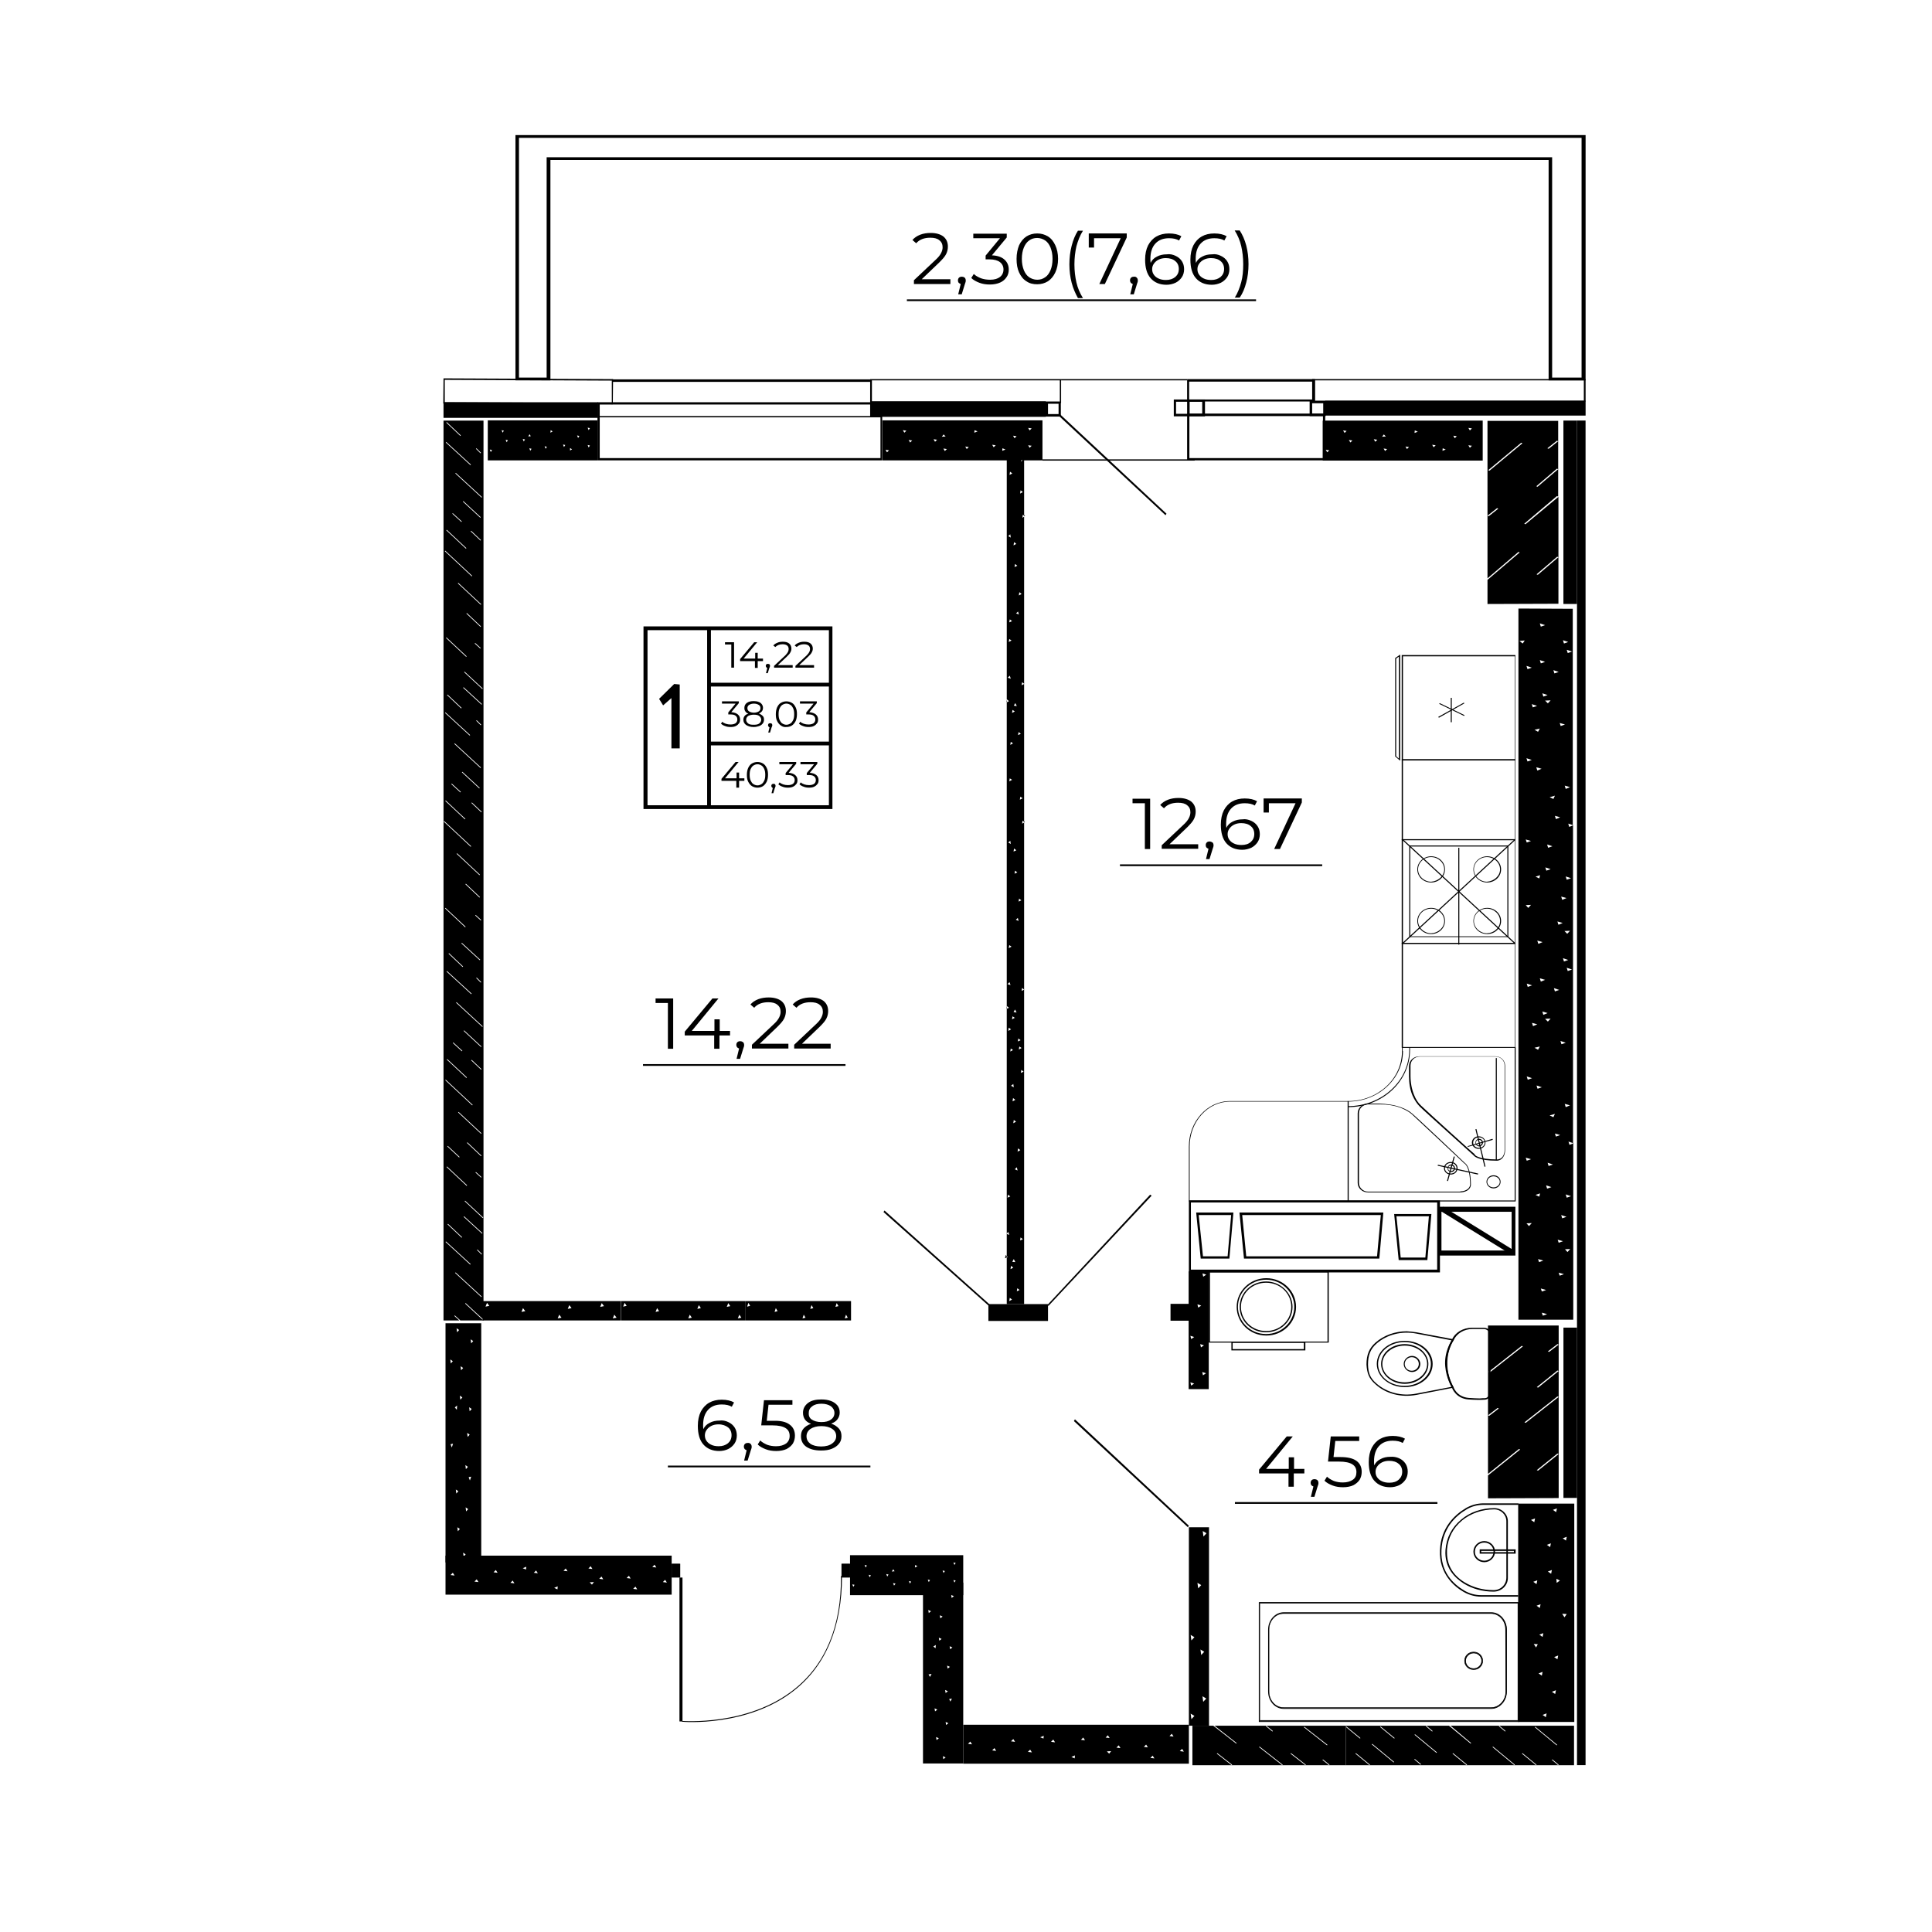 <?xml version="1.0" encoding="utf-8"?>
<!-- Generator: Adobe Illustrator 25.2.1, SVG Export Plug-In . SVG Version: 6.00 Build 0)  -->
<svg version="1.1" id="Слой_1" xmlns="http://www.w3.org/2000/svg" xmlns:xlink="http://www.w3.org/1999/xlink" x="0px" y="0px"
	 viewBox="0 0 768 768" style="enable-background:new 0 0 768 768;" xml:space="preserve">
<path d="M590,621c-2.4,0-4.3-1.9-4.3-4.2s2-4.2,4.3-4.2c2.4,0,4.3,1.9,4.3,4.2S592.4,621,590,621z M590,620.4c2.1,0,3.7-1.6,3.7-3.6
	c0-2-1.6-3.6-3.7-3.6c-2.1,0-3.7,1.6-3.7,3.6C586.2,618.8,588,620.4,590,620.4z"/>
<path d="M588.2,617.6v-1.7h14.3v1.7H588.2z M588.8,616.5v0.5h13v-0.5H588.8z"/>
<path d="M603.5,634.7v-0.6h-14.7c-2.4,0-4.6-0.6-6.7-1.8c-4.4-2.6-9.5-7.4-9.1-16.1s5.6-13.6,10-16.2c2-1.2,4.3-1.8,6.7-1.8h13.9
	v-0.6h-13.9c-2.5,0-4.9,0.7-7,1.9c-4.5,2.7-9.9,7.7-10.3,16.7c-0.4,9.4,5.7,14.5,9.4,16.6c2.1,1.2,4.5,1.9,7,1.9H603.5L603.5,634.7z
	"/>
<path d="M593.7,632.7c-4.3,0-8.4-1.1-11.8-3.2c-3.6-2.3-7.8-6.3-7.3-13.4c0.4-4.9,2.5-8.9,6.2-12c3.5-3,8.2-4.6,13.2-4.6
	c3,0,5.4,2.4,5.4,5.2v22.4C599.5,630.2,596.9,632.7,593.7,632.7z M582.2,629c3.3,2,7.2,3.1,11.5,3.1c2.9,0,5.1-2.2,5.1-5v-22.4
	c0-2.6-2.2-4.7-4.8-4.7c-4.8,0-9.4,1.6-12.8,4.4c-3.6,3-5.6,6.9-6,11.6c0,0.4,0,0.8,0,1.2C575.2,622.2,577.6,626.2,582.2,629z"/>
<path d="M536.1,477.6h-63.5v-21.8c0-10,7.3-18.1,16.3-18.1h47.2V477.6L536.1,477.6z M535.8,477.2v-39.3h-46.9c-8.8,0-16,8-16,17.8
	v21.5L535.8,477.2L535.8,477.2z"/>
<path d="M602.4,477.6h-66.7v-39.9h0.2c11.8,0,21.4-8.8,21.4-19.7v-1.7h45.2V477.6z M557.7,417.8c0,11-9.7,20-21.6,20.1v39.3h66
	v-60.7h-44.5V417.8z"/>
<path d="M602.4,416.5h-45.2v-41.7h45.2V416.5z M557.7,416.2h44.5v-41h-44.5V416.2z"/>
<path d="M602.4,375.2h-45.2v-41.6h45.2V375.2z M557.7,374.9h44.5V334h-44.5V374.9z"/>
<path d="M602.4,333.9h-45.2v-32h45.2V333.9z M557.7,333.6h44.5v-31.3h-44.5V333.6z"/>
<path d="M602.4,302.1h-45.2v-41.7h45.2V302.1z M557.7,301.8h44.5v-40.9h-44.5V301.8z"/>
<path d="M599.6,372.5h-39.4v-36.4h39.4V372.5z M560.6,372.2h38.6v-35.7h-38.6V372.2z"/>
<rect x="579.7" y="337" width="0.4" height="38.5"/>
<polygon points="557.7,333.6 557.4,333.9 602.1,375.2 602.4,374.9 "/>
<polygon points="602.1,333.6 557.4,374.9 557.7,375.2 602.4,333.9 "/>
<path d="M574.4,366.1c0,2.9-2.5,5.2-5.5,5.2c-3.1,0-5.5-2.3-5.5-5.2s2.5-5.2,5.5-5.2C572,360.9,574.4,363.2,574.4,366.1z
	 M574.1,366.1c0-2.7-2.4-4.9-5.2-4.9c-2.9,0-5.2,2.2-5.2,4.9s2.4,4.9,5.2,4.9C571.7,370.9,574.1,368.8,574.1,366.1z"/>
<path d="M596.7,366.1c0,2.9-2.5,5.2-5.5,5.2c-3.1,0-5.5-2.3-5.5-5.2s2.5-5.2,5.5-5.2C594.2,360.9,596.7,363.2,596.7,366.1z
	 M596.3,366.1c0-2.7-2.4-4.9-5.2-4.9c-2.9,0-5.2,2.2-5.2,4.9s2.4,4.9,5.2,4.9C593.9,370.9,596.3,368.8,596.3,366.1z"/>
<path d="M574.4,345.6c0,2.9-2.5,5.2-5.5,5.2c-3.1,0-5.5-2.3-5.5-5.2c0-2.9,2.5-5.2,5.5-5.2C572,340.4,574.4,342.7,574.4,345.6z
	 M574.1,345.6c0-2.7-2.4-4.9-5.2-4.9c-2.9,0-5.2,2.2-5.2,4.9c0,2.7,2.4,4.9,5.2,4.9C571.7,350.3,574.1,348.2,574.1,345.6z"/>
<path d="M596.7,345.6c0,2.9-2.5,5.2-5.5,5.2c-3.1,0-5.5-2.3-5.5-5.2c0-2.9,2.5-5.2,5.5-5.2C594.2,340.4,596.7,342.7,596.7,345.6z
	 M596.3,345.6c0-2.7-2.4-4.9-5.2-4.9c-2.9,0-5.2,2.2-5.2,4.9c0,2.7,2.4,4.9,5.2,4.9C593.9,350.3,596.3,348.2,596.3,345.6z"/>
<path d="M556.6,302.4l-2-1.7v-39.1l2-1.4V302.4z M555,300.6l1.1,1V261l-1.1,0.8V300.6z"/>
<rect x="576.7" y="277.4" width="0.4" height="9.7"/>
<polygon points="572.3,279.5 572.1,279.8 582,284.6 582.2,284.3 "/>
<polygon points="581.9,279.3 571.7,285 572,285.3 582.1,279.6 "/>
<rect x="594.6" y="420.6" width="0.4" height="40.5"/>
<polygon points="587.6,466.5 587.5,466.9 571.5,463.4 571.6,463 "/>
<polygon points="578.3,459.8 575.6,469.5 575.2,469.4 577.9,459.7 "/>
<polygon points="590.5,463.7 590.1,463.8 586.5,448.9 586.9,448.8 "/>
<polygon points="593.3,452.7 583.4,455.6 583.5,455.9 593.4,453.1 "/>
<path d="M560.6,416.3h-0.4v1c0,12.4-10.9,22.4-24.3,22.4v0.4c13.6,0,24.6-10.2,24.6-22.8v-1H560.6z"/>
<path d="M596.5,469.8c0,1.4-1.2,2.6-2.8,2.6c-1.5,0-2.8-1.2-2.8-2.6s1.2-2.6,2.8-2.6C595.3,467.2,596.5,468.3,596.5,469.8z
	 M596.2,469.8c0-1.2-1.1-2.2-2.5-2.2s-2.5,1-2.5,2.2s1.1,2.2,2.5,2.2S596.2,471,596.2,469.8z"/>
<path d="M579.4,464.4c0,1.4-1.2,2.5-2.7,2.5s-2.7-1.1-2.7-2.5s1.2-2.5,2.7-2.5C578.3,461.9,579.4,463,579.4,464.4z M579,464.4
	c0-1.2-1-2.1-2.3-2.1s-2.3,0.9-2.3,2.1s1,2.1,2.3,2.1S579,465.6,579,464.4z"/>
<path d="M578.4,464.4c0,0.8-0.7,1.5-1.5,1.5s-1.5-0.7-1.5-1.5c0-0.8,0.7-1.5,1.5-1.5S578.4,463.6,578.4,464.4z M578,464.4
	c0-0.6-0.5-1.1-1.2-1.1c-0.6,0-1.2,0.5-1.2,1.1c0,0.6,0.5,1.1,1.2,1.1S578,465,578,464.4z"/>
<path d="M590.5,454.2c0,1.4-1.2,2.5-2.7,2.5s-2.7-1.1-2.7-2.5s1.2-2.5,2.7-2.5S590.5,452.8,590.5,454.2z M590.2,454.2
	c0-1.2-1-2.1-2.3-2.1s-2.3,0.9-2.3,2.1s1,2.1,2.3,2.1S590.2,455.3,590.2,454.2z"/>
<path d="M589.5,454.2c0,0.8-0.7,1.5-1.5,1.5s-1.5-0.7-1.5-1.5s0.7-1.5,1.5-1.5S589.5,453.4,589.5,454.2z M589.1,454.2
	c0-0.6-0.5-1.1-1.2-1.1s-1.2,0.5-1.2,1.1c0,0.6,0.5,1.1,1.2,1.1S589.1,454.8,589.1,454.2z"/>
<path d="M556.7,440.1c2,0.7,3.6,1.6,4.7,2.6c2.5,2.1,20.2,18.9,20.9,19.6c0.3,0.2,2.4,1.6,2.4,8.8c-0.4,2.9-4.2,2.9-4.2,2.9h-36.7
	c-2.3,0-4.1-1.7-4.1-3.8v-27.6c0-2.2,1.8-3.9,4.2-3.9h4.3C551.3,438.8,554.2,439.2,556.7,440.1z M580.5,473.6c0,0,3.5,0,3.9-2.6
	c0-7.3-2.2-8.4-2.2-8.5h-0.1c-0.2-0.2-18.5-17.4-20.9-19.6c-1.1-1-2.8-1.9-4.6-2.6c-2.5-0.9-5.2-1.3-8.2-1.3H544
	c-2.2,0-3.8,1.6-3.8,3.6v27.6c0,1.9,1.6,3.5,3.7,3.5H580.5z"/>
<path d="M598.3,423.6v33.8c0,0,0,3.6-3.1,4h-0.1c-7.7,0-9.2-1.9-9.4-2.2c-0.7-0.7-19-17-21.3-19.3c-1.1-1.1-2.1-2.6-2.9-4.4
	c-1-2.3-1.4-5-1.4-7.7v-4c0-2.2,1.8-3.9,4.2-3.9h29.9C596.5,419.8,598.3,421.5,598.3,423.6z M595.3,460.9c2.8-0.3,2.8-3.5,2.8-3.6
	v-33.8c0-1.9-1.6-3.5-3.7-3.5h-29.9c-2.2,0-3.8,1.6-3.8,3.6v4c0,2.8,0.5,5.4,1.4,7.6c0.7,1.8,1.6,3.2,2.8,4.3
	c2.4,2.3,21,19.2,21.3,19.3l0,0C586,459,587.3,460.9,595.3,460.9C595.2,460.9,595.2,460.9,595.3,460.9z"/>
<path d="M589.4,183.1v-15.9h-63.6v15.9H589.4z M585.1,170.3l-0.8,0.8l-0.6-1L585.1,170.3z M585.1,177.2l-0.8,0.8l-0.6-1L585.1,177.2
	z M579.1,173.4l-0.8,0.8l-0.6-1L579.1,173.4z M573.5,178.2l1.2,0.5l-1.3,0.5L573.5,178.2z M570.7,177l-0.8,0.8l-0.6-1L570.7,177z
	 M562.4,171.1l1.2,0.5l-1.3,0.5L562.4,171.1z M560.1,177.7l-0.8,0.8l-0.6-1L560.1,177.7z M550.6,179.3l-0.6-1l1.4,0.2L550.6,179.3z
	 M550.1,172.7l0.8,0.8l-1.5,0.1L550.1,172.7z M547.5,174.8l-0.8,0.8l-0.6-1L547.5,174.8z M537.6,175.1l-0.8,0.8l-0.6-1L537.6,175.1z
	 M535.3,171.3l-0.8,0.8l-0.6-1L535.3,171.3z M528.4,179l-0.8,0.8l-0.6-1L528.4,179z"/>
<path d="M237.5,183v-15.9h-43.6V183H237.5z M234.5,170.2L234,171l-0.4-1L234.5,170.2z M234.5,177.1l-0.5,0.8l-0.4-1L234.5,177.1z
	 M230.3,173.3l-0.5,0.8l-0.4-1L230.3,173.3z M226.6,178.1l0.8,0.5l-0.8,0.5V178.1z M224.7,176.9l-0.5,0.8l-0.4-1L224.7,176.9z
	 M218.9,171l0.8,0.5l-0.9,0.5L218.9,171z M217.4,177.6l-0.5,0.8l-0.4-1L217.4,177.6z M210.8,179.2l-0.4-1l0.9,0.2L210.8,179.2z
	 M210.5,172.6l0.5,0.8l-1,0.1L210.5,172.6z M208.7,174.7l-0.5,0.8l-0.4-1L208.7,174.7z M201.9,175l-0.5,0.8l-0.4-1L201.9,175z
	 M200.3,171.2l-0.5,0.8l-0.4-1L200.3,171.2z M195.6,178.9l-0.5,0.8l-0.4-1L195.6,178.9z"/>
<path d="M619.5,240v-18.5l-8.2,7l-0.5-0.2l8.2-7l0.5,0.2v-24l-13.1,10.9l-0.5-0.2l13-11l0.5,0.2v-10.9l-8.2,7l-0.5-0.2l8.2-7
	l0.5,0.2v-11.1l-3.8,3l-0.5-0.2l3.8-3l0.5,0.2v-8.1h-28.1V205l3.8-3l0.5,0.2l-3.8,3l-0.5-0.2v24.9l12.3-10.5l0.5,0.2l-12.8,10.9v9.6
	 M592.1,187.1l-0.5-0.2l13.1-10.9l0.5,0.2L592.1,187.1z"/>
<path d="M619.6,595.5v-17.5l-8.2,6.6l-0.5-0.2l8.2-6.6l0.5,0.2v-22.7l-13.1,10.3l-0.5-0.2l13.1-10.3l0.5,0.2v-10.3l-8.2,6.6
	l-0.5-0.2l8.2-6.6l0.5,0.2v-10.5l-3.8,2.9l-0.5-0.2l3.8-2.9l0.5,0.2v-7.6h-28.1v35.7l3.8-2.9l0.5,0.2l-3.8,2.9l-0.5-0.2v23.3
	l12.3-9.9l0.5,0.2l-12.8,10.3v9.1 M592.3,545.5l-0.5-0.2l13.1-10.3l0.5,0.2L592.3,545.5z"/>
<path d="M480.6,607.1h-8V686h8V607.1z M473.3,681.2l1.5,0.9l-1.2,1.3L473.3,681.2z M478,674.3l1.5,0.9l-1.2,1.3L478,674.3z
	 M477.2,655.7l1.5,0.9l-1.2,1.3L477.2,655.7z M473.3,649.9l1.5,0.9l-1.2,1.3L473.3,649.9z M476,629.2l1.5,0.9l-1.2,1.3L476,629.2z
	 M478.1,608.6l1.5,0.9l-1.2,1.3L478.1,608.6z"/>
<path d="M480.5,505.4h-8v46.8h8V505.4z M473.2,549.5l1.5,0.5l-1.2,0.8L473.2,549.5z M477.9,545.4l1.5,0.5l-1.2,0.8L477.9,545.4z
	 M477.1,534.3l1.5,0.5l-1.2,0.8L477.1,534.3z M473.2,531l1.5,0.5l-1.2,0.8L473.2,531z M476,518.5l1.5,0.5l-1.2,0.8L476,518.5z
	 M478,506.2l1.5,0.5l-1.2,0.8L478,506.2z"/>
<g>
	<path d="M400.6,499.7l-0.4,0.2v18.5h6.9v-125l-1,0.5l0.2-1.2l0.8,0.7v-66.4l-0.8,0.4l0.2-1.2l0.6,0.5v-54.8l-1,0.5l0.2-1.2l0.8,0.6
		v-66.4l-0.7,0.4l0.2-1.2l0.5,0.4v-23.7h-6.9v97.1V278l0.9,0.7l-0.9,0.5v120.7l0.9,0.7l-0.9,0.4v89.4l0.6-0.7l0.4,1.2l-1-0.4v8.8
		L400.6,499.7z M402.1,254.6l-1.1,0.6l0.2-1.2L402.1,254.6z M401.2,247.4l0.2-1.2l0.9,0.7L401.2,247.4z M402.7,295.5l-1.1,0.6
		l0.2-1.2L402.7,295.5z M404.9,366.1l-1.1-0.5l0.8-0.7L404.9,366.1z M404.7,292.2l0.2-1.2l0.9,0.7L404.7,292.2z M404.6,414l0.2-1.2
		l0.9,0.7L404.6,414z M404.7,456.5l0.9,0.7l-1.1,0.6L404.7,456.5z M402.7,436.5l0.9,0.7l-1.1,0.6L402.7,436.5z M401.9,431.6l0.9-0.7
		l0.2,1.3L401.9,431.6z M403,445.2l0.9,0.7l-1.1,0.6L403,445.2z M404.2,464l0.3,1.3l-1.1-0.5L404.2,464z M403.3,347.3l0.2-1.2
		l0.9,0.7L403.3,347.3z M402.9,338.5l0.2-1.2l0.9,0.7L402.9,338.5z M403.5,401.3l0.6,1.2l-1.2-0.2L403.5,401.3z M403.4,404.6
		l-1.1,0.6l0.2-1.2L403.4,404.6z M402.3,310l-1.1,0.6l0.2-1.2L402.3,310z M402.7,417.4l-1.1,0.6l0.2-1.2L402.7,417.4z M401.9,503.2
		l0.9,0.7l-1.1,0.6L401.9,503.2z M402.4,501.6l0.6-1.1l0.6,1.2L402.4,501.6z M404.2,513.3l0.2-1.2l0.9,0.7L404.2,513.3z
		 M405.5,493.1l0.2-1.2l0.9,0.7L405.5,493.1z M405.8,426.5l0.2-1.2l0.9,0.7L405.8,426.5z M406.1,416.6l-1.1,0.6l0.2-1.2L406.1,416.6
		z M404.9,358.4l0.2-1.2l0.9,0.7L404.9,358.4z M406.5,317.3l-1.1,0.6l0.2-1.2L406.5,317.3z M406,182.1l0.9,0.7l-1.1,0.6L406,182.1z
		 M405.7,194.9l0.9,0.7l-1.1,0.6L405.7,194.9z M405.2,235.4l0.9,0.7l-1.1,0.6L405.2,235.4z M405,244.3l-1.1-0.5l0.8-0.7L405,244.3z
		 M403.3,225.4l0.2-1.2l0.9,0.7L403.3,225.4z M403.1,215.5l0.9,0.7l-1.1,0.6L403.1,215.5z M403.6,279.5l0.6,1.2l-1.2-0.2
		L403.6,279.5z M403.4,282.8l-1.1,0.6l0.2-1.2L403.4,282.8z M401.5,187.5l0.9,0.7l-1.1,0.6L401.5,187.5z M401.6,212.4l0.2,1.3
		l-1-0.6L401.6,212.4z M400.6,269.4l0.8-0.8l0.4,1.2L400.6,269.4z M401.6,334.2l0.2,1.3l-1-0.6L401.6,334.2z M402.1,376.3l-1.1,0.6
		l0.2-1.2L402.1,376.3z M400.5,391.2l0.8-0.8l0.4,1.2L400.5,391.2z M401,408.5l0.9,0.7l-1.1,0.6L401,408.5z M400.5,476.1l0.2-1.2
		l0.9,0.7L400.5,476.1z M401.4,515.9l0.9,0.7l-1.1,0.6L401.4,515.9z"/>
	<polygon points="400.2,399.7 400,401 400.2,400.8 	"/>
	<polygon points="407.2,393.4 407.1,393.3 407.1,393.4 	"/>
	<polygon points="407.4,326.7 407.1,326.5 407.1,327 	"/>
	<polygon points="400,279.1 400.2,279 400.2,278.1 	"/>
	<polygon points="407.2,271.6 407.1,271.4 407.1,271.6 	"/>
	<polygon points="407.5,205 407.1,204.7 407.1,205.2 	"/>
	<polygon points="399.8,498.9 399.5,500.2 400.2,499.9 400.2,499.3 	"/>
	<polygon points="400.1,490.5 400.2,490.5 400.2,490.3 	"/>
</g>
<polygon points="472.6,606.5 427.3,564.2 426.9,564.9 472.2,607.1 "/>
<path d="M603.5,684.5h22.3v-86.8h-22.3V684.5z M614.5,682.6l-1.3-0.9l1.6-0.6L614.5,682.6z M618.2,673.4l-1.3-0.9l1.6-0.6
	L618.2,673.4z M612.9,666.1l-1.3-0.9l1.6-0.6L612.9,666.1z M619.1,659.6l-1.3-0.9l1.6-0.6L619.1,659.6z M611.3,653.6l-0.7,1.3
	l-0.9-1.4L611.3,653.6z M613.2,650.7l-1.3-0.9l1.6-0.6L613.2,650.7z M622.8,641.6l-0.9,1.3l-0.9-1.4L622.8,641.6z M612.1,639.2
	l-1.3-0.9l1.6-0.6L612.1,639.2z M609.5,628.8l1.6-0.6l-0.3,1.5L609.5,628.8z M620.1,628.3l-1.3,0.9l-0.1-1.6L620.1,628.3z
	 M616.6,625.6l-1.3-0.9l1.6-0.6L616.6,625.6z M616.2,615l-1.3-0.9l1.6-0.6L616.2,615z M622.5,612.4l-1.3-0.9l1.6-0.6L622.5,612.4z
	 M609.9,605.1l-1.3-0.9l1.6-0.6L609.9,605.1z M618.6,601.1l-1.3-0.9l1.6-0.6L618.6,601.1z"/>
<path d="M382.9,629.1h-16v71.9h16V629.1z M374.8,698.1l1.1,0.5l-0.9,0.7L374.8,698.1z M372.1,690.5l1.1,0.5l-0.9,0.7L372.1,690.5z
	 M375.9,684.5l1.1,0.5l-0.9,0.7L375.9,684.5z M371.5,679.1l1.1,0.5l-0.9,0.7L371.5,679.1z M378.4,675.2l-0.6,1.2l-0.5-1L378.4,675.2
	z M375.7,671.8l1.1,0.5l-0.9,0.7L375.7,671.8z M370.3,665.4l-0.6,1.2l-0.6-1L370.3,665.4z M376.5,662.1l1.1,0.5l-0.9,0.7
	L376.5,662.1z M377.7,655.6l-0.2-1.2l1.1,0.5L377.7,655.6z M372,653.9l-0.1,1.3l-0.9-0.7L372,653.9z M373.2,651l1.1,0.5l-0.9,0.7
	L373.2,651z M373.6,642.1l1.1,0.5l-0.9,0.7L373.6,642.1z M369,640l1.1,0.5l-0.9,0.7L369,640z M378.1,634l1.1,0.5l-0.9,0.7L378.1,634
	z M371.8,630.7l1.1,0.5l-0.9,0.7L371.8,630.7z"/>
<g>
	<path d="M603.6,241.9v282.7h21.8v-70.1l-1.5,0.6l-0.4-1.3l1.8,0.6V328.1l-1.5,0.6l-0.4-1.3l1.8,0.6v-86L603.6,241.9L603.6,241.9z
		 M608.9,265.4l-1.7,0.6l-0.4-1.3L608.9,265.4z M608.9,302.1l-1.7,0.6l-0.4-1.3L608.9,302.1z M611,280.6l-1.7,0.6l-0.4-1.3
		L611,280.6z M609,391.7l-1.7,0.6l-0.4-1.3L609,391.7z M612.5,390.2l-0.4-1.3l2.1,0.6L612.5,390.2z M612.9,432.2l-1.7,0.6l-0.4-1.3
		L612.9,432.2z M624.1,370l-1.1,1.2l-1.1-1.1L624.1,370z M621,357.7l-0.4-1.3l2.1,0.6L621,357.7z M623.4,381.6l-1.7,0.6l-0.4-1.3
		L623.4,381.6z M622.4,414.5l-1.7,0.6l-0.4-1.3L622.4,414.5z M619.5,367.6l-0.4-1.3l2.1,0.6L619.5,367.6z M618.5,325.6l-0.4-1.3
		l2.1,0.6L618.5,325.6z M619.8,393.5l-1.7,0.6l-0.4-1.3L619.8,393.5z M617.5,317.6l-1.5-0.7l2.1-0.6L617.5,317.6z M617.1,336.4
		l-1.7,0.6l-0.4-1.3L617.1,336.4z M616.4,345.5l-1.7,0.6l-0.4-1.3L616.4,345.5z M616.4,404.9l-1.1,1.2l-1.1-1.1L616.4,404.9z
		 M613.5,403.4l-0.4-1.3l2.1,0.6L613.5,403.4z M611.5,375.2l-0.4-1.3l2.1,0.6L611.5,375.2z M610.4,348.5l1.8-0.6l-0.3,1.3
		L610.4,348.5z M611.1,306.3l-0.4-1.3l2.1,0.6L611.1,306.3z M610,290.1l2.1-0.5l-0.7,1.3L610,290.1z M614.2,248.5l-1.7,0.6l-0.4-1.3
		L614.2,248.5z M614.2,263.1l-1.7,0.6l-0.4-1.3L614.2,263.1z M615.2,276.3l-1.7,0.6l-0.4-1.3L615.2,276.3z M616.4,278.4l-1.1,1.2
		l-1.1-1.1L616.4,278.4z M619.6,267.1l-1.7,0.6l-0.4-1.3L619.6,267.1z M620,287.4l2.1,0.6l-1.7,0.6L620,287.4z M623.4,255.2
		l-1.7,0.6l-0.4-1.3L623.4,255.2z M624.9,259l-1.7,0.6l-0.4-1.3L624.9,259z M622.4,313.6l-0.4-1.3l2.1,0.6L622.4,313.6z
		 M624.5,349.1l-1.7,0.6l-0.4-1.3L624.5,349.1z M624.9,385.4l-1.7,0.6l-0.4-1.3L624.9,385.4z M622.4,440.1l-0.4-1.3l2.1,0.6
		L622.4,440.1z M622.7,483.7l-1.7,0.6l-0.4-1.3L622.7,483.7z M624.5,475.5l-1.7,0.6l-0.4-1.3L624.5,475.5z M622.1,496.6l2.1-0.1
		l-1.1,1.2L622.1,496.6z M619.6,505.9l2.1,0.6l-1.7,0.6L619.6,505.9z M619.2,492.8l2.1,0.6l-1.7,0.6L619.2,492.8z M618.1,450.6
		l2.1,0.6l-1.7,0.6L618.1,450.6z M617.5,444.1l-1.5-0.7l2.1-0.6L617.5,444.1z M617.3,462.9l-1.7,0.6l-0.4-1.3L617.3,462.9z
		 M616.7,471.9l-1.7,0.6l-0.4-1.3L616.7,471.9z M612.9,521.8l2.1,0.6l-1.7,0.6L612.9,521.8z M612.5,512.2l2.1,0.6l-1.7,0.6
		L612.5,512.2z M611.4,500.5l2.1,0.6l-1.7,0.6L611.4,500.5z M610.4,475l1.8-0.6l-0.3,1.3L610.4,475z M610,416.5l2.1-0.5l-0.7,1.3
		L610,416.5z M609.4,407.9l-0.4-1.3l2.1,0.6L609.4,407.9z M609,428.6l-1.7,0.6l-0.4-1.3L609,428.6z M606.8,486.3l2.1-0.1l-1.1,1.2
		L606.8,486.3z M606.5,460.2l2.1,0.6l-1.7,0.6L606.5,460.2z M606.5,359.8l2.1-0.1l-1.1,1.2L606.5,359.8z M606.5,333.7l2.1,0.6
		l-1.7,0.6L606.5,333.7z M604,254.8l2.1-0.2l-0.8,1.2L604,254.8z"/>
	<polygon points="625.5,327.8 625.3,328 625.3,327.8 	"/>
	<polygon points="625.8,454.4 625.3,454.4 625.3,454.3 	"/>
</g>
<polygon points="393.8,518.9 351.6,481.2 351.2,481.8 393.4,519.4 "/>
<path d="M414.4,183v-15.9h-63.6V183H414.4z M410.1,170.3l-0.8,0.8l-0.6-1L410.1,170.3z M410.1,177.2l-0.8,0.8l-0.6-1L410.1,177.2z
	 M404.1,173.4l-0.8,0.8l-0.6-1L404.1,173.4z M398.5,178.2l1.2,0.5l-1.3,0.5L398.5,178.2z M395.8,177l-0.8,0.8l-0.6-1L395.8,177z
	 M387.4,171l1.2,0.5l-1.3,0.5L387.4,171z M385.1,177.7l-0.8,0.8l-0.6-1L385.1,177.7z M375.6,179.3l-0.6-1l1.4,0.2L375.6,179.3z
	 M375.1,172.7l0.8,0.8l-1.5,0.1L375.1,172.7z M372.5,174.8l-0.8,0.8l-0.6-1L372.5,174.8z M362.6,175.1l-0.8,0.8l-0.6-1L362.6,175.1z
	 M360.3,171.2l-0.8,0.8l-0.6-1L360.3,171.2z M353.4,179l-0.8,0.8l-0.6-1L353.4,179z"/>
<path d="M382.9,685.6v15.5h89.7v-15.5H382.9z M384.8,693.2l0.9-0.9l0.7,1.1L384.8,693.2z M394.4,695.8l0.9-0.9l0.7,1.1L394.4,695.8z
	 M401.9,692.2l0.9-0.9l0.7,1.1L401.9,692.2z M408.6,696.4l0.9-0.9l0.7,1.1L408.6,696.4z M414.8,691.1l-1.3-0.5l1.4-0.6L414.8,691.1z
	 M417.8,692.4l0.9-0.9l0.7,1.1L417.8,692.4z M427.2,699l-1.3-0.6l1.4-0.6L427.2,699z M429.7,691.6l0.9-0.9l0.7,1.1L429.7,691.6z
	 M440.4,689.8l0.7,1.1l-1.6-0.2L440.4,689.8z M440.9,697.1l-0.9-0.9l1.7-0.1L440.9,697.1z M443.8,694.7l0.9-0.9l0.7,1.1L443.8,694.7
	z M454.7,694.4l0.9-0.9l0.7,1.1L454.7,694.4z M457.3,698.8l0.9-0.9l0.7,1.1L457.3,698.8z M464.9,690.1l0.9-0.9l0.7,1.1L464.9,690.1z
	 M469,696.1l0.9-0.9l0.7,1.1L469,696.1z"/>
<g>
	<path d="M603.8,684.3H500.6v-47.4h103.2V684.3z M500.8,684h102.6v-46.7H500.8V684z"/>
	<path d="M500.4,684.5v-47.6h103.5v47.6H500.4z M500.7,637.1v47.1h102.9v-47.1H500.7z M500.8,684.1v-46.9h102.7v46.9H500.8z
		 M500.9,637.4v46.4h102.4v-46.4H500.9z"/>
</g>
<g>
	<path d="M598.9,647.8v24.6c0,3.8-2.8,6.7-6,6.7h-82.5c-3.4,0-6-3.1-6-6.7v-24.6c0-3.8,2.8-6.7,6-6.7h82.5
		C596.2,641.1,598.9,644.1,598.9,647.8z M592.8,678.8c3.2,0,5.8-2.9,5.8-6.4v-24.6c0-3.6-2.6-6.4-5.8-6.4h-82.5
		c-3.2,0-5.8,2.9-5.8,6.4v24.6c0,3.6,2.6,6.4,5.8,6.4H592.8z"/>
	<path d="M504.1,672.4v-24.6c0-3.8,2.8-6.9,6.2-6.9h82.5c3.4,0,6.2,3.1,6.2,6.9v24.6c0,3.8-2.8,6.9-6.2,6.9h-82.5
		C506.9,679.3,504.1,676.3,504.1,672.4z M598.8,647.8c0-3.7-2.7-6.6-5.9-6.6h-82.5c-3.3,0-5.9,3-5.9,6.6v24.6c0,3.7,2.7,6.6,5.9,6.6
		h82.5c3.3,0,5.9-3,5.9-6.6V647.8z M504.5,672.4v-24.6c0-3.6,2.7-6.5,5.9-6.5h82.5c3.2,0,5.9,3,5.9,6.5v24.6c0,3.6-2.7,6.5-5.9,6.5
		h-82.5C507.1,678.9,504.5,676.1,504.5,672.4z M598.4,647.8c0-3.5-2.5-6.3-5.7-6.3h-82.5c-3.1,0-5.7,2.8-5.7,6.3v24.6
		c0,3.5,2.5,6.3,5.7,6.3h82.6c3.1,0,5.7-2.8,5.7-6.3L598.4,647.8L598.4,647.8z"/>
</g>
<g>
	<path d="M589.4,660.2c0,1.9-1.6,3.4-3.6,3.4c-2,0-3.6-1.5-3.6-3.4s1.6-3.4,3.6-3.4C587.7,656.8,589.4,658.3,589.4,660.2z
		 M589,660.2c0-1.7-1.4-3.1-3.2-3.1c-1.7,0-3.2,1.4-3.2,3.1s1.4,3.1,3.2,3.1C587.5,663.3,589,661.9,589,660.2z"/>
	<path d="M582.1,660.2c0-2,1.6-3.6,3.7-3.6c2.1,0,3.7,1.6,3.7,3.6s-1.6,3.6-3.7,3.6C583.7,663.8,582.1,662.2,582.1,660.2z
		 M589.3,660.2c0-1.8-1.5-3.3-3.5-3.3c-2,0-3.5,1.5-3.5,3.3s1.5,3.3,3.5,3.3C587.7,663.5,589.3,662.1,589.3,660.2z M582.4,660.2
		c0-1.8,1.5-3.2,3.4-3.2c1.8,0,3.4,1.4,3.4,3.2s-1.5,3.2-3.4,3.2C583.9,663.4,582.4,662,582.4,660.2z M588.9,660.2
		c0-1.6-1.3-3-3.1-3c-1.7,0-3.1,1.3-3.1,3s1.3,3,3.1,3C587.5,663.2,588.9,661.9,588.9,660.2z"/>
</g>
<path d="M563,529.6l14.9,2.8l-0.2,0.3c-5.3,9.8-0.1,18.5,0,18.6l0.2,0.3l-14.9,2.9c-6,1.1-12-0.4-16.2-4.2c-2.8-2.4-3.4-4.7-3.6-7.9
	l0,0c0-3.9,1.1-6.5,3.6-8.7c3.3-2.9,7.8-4.5,12.4-4.5C560.4,529.3,561.8,529.4,563,529.6z M547.2,550c4.1,3.6,10,5.1,15.7,4
	l14.1-2.7c-0.9-1.7-4.6-9.7,0-18.5l-14.1-2.7c-5.7-1.1-11.6,0.4-15.7,4c-2.4,2.1-3.4,4.6-3.4,8.3C543.9,545.6,544.5,547.7,547.2,550
	z"/>
<path d="M569.5,542.2c0,5.1-4.9,9.2-11.1,9.2s-11.1-4.2-11.1-9.2c0-5.1,4.9-9.2,11.1-9.2S569.5,537.1,569.5,542.2z M568.8,542.2
	c0-4.8-4.7-8.7-10.5-8.7s-10.5,3.9-10.5,8.7c0,4.9,4.7,8.7,10.5,8.7S568.8,547,568.8,542.2z"/>
<path d="M567.8,542.2c0,4.4-4.2,7.9-9.4,7.9s-9.4-3.6-9.4-7.9c0-4.4,4.2-7.9,9.4-7.9S567.8,537.9,567.8,542.2z M567.3,542.2
	c0-4.1-4-7.3-8.9-7.3s-8.9,3.3-8.9,7.3c0,4.1,4,7.3,8.9,7.3S567.3,546.2,567.3,542.2z"/>
<path d="M564.6,542.2c0,1.8-1.5,3.2-3.3,3.2s-3.3-1.5-3.3-3.2c0-1.7,1.5-3.2,3.3-3.2S564.6,540.5,564.6,542.2z M564,542.2
	c0-1.5-1.2-2.7-2.8-2.7c-1.5,0-2.8,1.2-2.8,2.7c0,1.5,1.2,2.7,2.8,2.7C562.8,544.9,564,543.6,564,542.2z"/>
<path d="M592,528.6c0.5,0.5,0.8,1.1,0.7,1.8l-0.3,23.9c0,1.1-1,2.1-2.3,2.1c-1.3,0.1-3.6,0.1-6.4-0.1c-5.1-0.4-6.5-4.6-6.5-4.6l0,0
	c-0.1-0.2-2.3-3.8-2.7-8.6c-0.5-5.7,2.4-10.1,2.7-10.5v-0.1c1.2-2.8,4.4-4.7,7.9-4.7h4.5C590.7,527.8,591.4,528.1,592,528.6z
	 M590.2,555.8c0.9,0,1.6-0.7,1.6-1.5l0.3-23.9c0-0.5-0.2-1-0.6-1.4c-0.4-0.4-1-0.7-1.7-0.7h-4.5c-3.3,0-6.3,1.8-7.4,4.4l-0.1,0.2
	c0,0-3.1,4.5-2.6,10.1c0.4,4.8,2.6,8.3,2.6,8.4c0,0,1.2,3.9,6.1,4.3c1.6,0.1,3.2,0.2,4.3,0.2C589.1,555.8,589.7,555.8,590.2,555.8z"
	/>
<path d="M480.5,505.3h47.7v28.4h-47.7V505.3z M527.7,505.8H481v27.5h46.7V505.8z"/>
<path d="M489.5,533.3h29.4v3.5h-29.4V533.3z M518.4,533.8H490v2.5h28.3V533.8z"/>
<path d="M492.8,519.5c0-5.6,4.7-10.1,10.5-10.1c5.7,0,10.5,4.6,10.5,10.1c0,5.6-4.7,10.1-10.5,10.1
	C497.5,529.7,492.8,525.1,492.8,519.5z M493.3,519.5c0,5.3,4.4,9.6,10,9.6s10-4.3,10-9.6s-4.4-9.6-10-9.6S493.3,514.2,493.3,519.5z"
	/>
<path d="M491.6,519.5c0-6.2,5.2-11.4,11.8-11.4c6.5,0,11.8,5.1,11.8,11.4c0,6.2-5.2,11.4-11.8,11.4S491.6,525.8,491.6,519.5z
	 M492.1,519.5c0,5.9,5,10.8,11.2,10.8c6.2,0,11.2-4.9,11.2-10.8c0-5.9-5-10.8-11.2-10.8S492.1,513.6,492.1,519.5z"/>
<path d="M602.4,499.1h-30.9v-19.4h30.9V499.1z M573,497.1h27.9v-15.4H573V497.1z"/>
<polygon points="573.7,479.7 573,481.6 601.2,499 601.9,497.1 "/>
<path d="M572.4,505.8h-99.8v-28.6h99.8V505.8z M473.4,504.7h97.9V478h-97.9V504.7z"/>
<path d="M488.7,500.3h-11.4l-1.8-18.3h14.8L488.7,500.3z M478.2,499.4h9.8l1.4-16.4h-12.9L478.2,499.4z"/>
<path d="M548.3,500.3h-53.8l-1.8-18.3h57.2L548.3,500.3z M495.4,499.4h52l1.5-16.4h-55.1L495.4,499.4z"/>
<path d="M567.4,500.9h-11.4l-1.8-18.3h14.8L567.4,500.9z M556.8,499.9h9.8l1.4-16.4h-12.9L556.8,499.9z"/>
<polygon points="416.8,519.1 457.8,475.3 457.2,474.9 416.3,518.8 "/>
<rect x="465.3" y="518.3" width="8.1" height="6.7"/>
<rect x="392.9" y="518.4" width="23.7" height="6.7"/>
<path d="M191.9,517.2v7.7h54.8v-7.7H191.9z M243.6,524.1l0.6-1.5l0.9,1.2L243.6,524.1z M238.6,519.5l0.6-1.5l0.9,1.2L238.6,519.5z
	 M225.7,520.3l0.6-1.5l0.9,1.2L225.7,520.3z M221.7,524.1l0.6-1.5l0.9,1.2L221.7,524.1z M207.3,521.5l0.6-1.5l0.9,1.2L207.3,521.5z
	 M193,519.4l0.6-1.5l0.9,1.2L193,519.4z"/>
<path d="M246.8,517.2v7.7h49.4v-7.7H246.8z M293.3,524.1l0.6-1.5l0.8,1.2L293.3,524.1z M288.9,519.5l0.6-1.5l0.8,1.2L288.9,519.5z
	 M277.2,520.3l0.6-1.5l0.8,1.2L277.2,520.3z M273.6,524.1l0.6-1.5l0.8,1.2L273.6,524.1z M260.6,521.5l0.6-1.5l0.8,1.2L260.6,521.5z
	 M247.7,519.4l0.6-1.5l0.8,1.2L247.7,519.4z"/>
<rect x="526.8" y="159.3" width="103.5" height="5.9"/>
<rect x="345.9" y="159.5" width="69.8" height="6.2"/>
<path d="M471.9,164.4h54.9v18.6h-54.9V164.4z M525.9,165.4h-53.1v16.7h53.1V165.4z"/>
<path d="M471.9,150.7h50.8v8.9h-50.8V150.7z M521.8,151.7h-49.1v7.1h49.1V151.7z"/>
<path d="M466.6,158.8H479v6.7h-12.4V158.8z M477.9,159.7h-10.4v4.8h10.4V159.7z"/>
<path d="M520.6,159.4h6.4v6h-6.4V159.4z M526,160.3h-4.4v4.1h4.4V160.3z"/>
<polygon points="420.9,165.3 463.3,204.8 463.7,204.2 421.3,164.6 "/>
<rect x="414.4" y="182.6" width="60.5" height="0.5"/>
<path d="M415.6,159.6h6.1v6h-6.1V159.6z M420.8,160.5h-4.2v4.1h4.2V160.5z"/>
<path d="M345.9,150.7h75.9v9.5h-75.9V150.7z M421.3,151.2h-74.7v8.6h74.7V151.2z"/>
<g>
	<line x1="472.4" y1="164.9" x2="472.4" y2="159.2"/>
	<rect x="471.9" y="159.1" width="1" height="5.8"/>
</g>
<path d="M521.6,150.7h108.7v8.9H521.6V150.7z M629.6,151.2H522.7v8.1h106.9V151.2z"/>
<g>
	<rect x="267.1" y="621.7" width="3.1" height="5.3"/>
	<path d="M267,621.6h3.4v5.5H267V621.6z M270,621.9h-2.7v4.9h2.7V621.9z"/>
</g>
<g>
	<rect x="334.7" y="621.7" width="3.1" height="5.3"/>
	<path d="M334.5,621.6h3.4v5.5h-3.4V621.6z M337.6,621.9h-2.7v4.9h2.7V621.9z"/>
</g>
<rect x="270.1" y="627.1" width="1.2" height="57.2"/>
<path d="M315.5,671.7c-18.4,14.5-44.1,12.4-44.4,12.4v0.3c0.3,0.1,26.2,2.2,44.7-12.5c12.5-9.9,18.9-25.2,18.9-45.4h-0.4
	C334.5,646.5,328.1,661.8,315.5,671.7z"/>
<rect x="421.8" y="150.7" width="50.1" height="0.5"/>
<path d="M176.3,150.4l67.4,0.3l-0.1,10l-67.4-0.3L176.3,150.4z M243.2,151.3l-66.4-0.3l0,8.9l66.4,0.3L243.2,151.3z"/>
<path d="M237.5,159.9h113.2V183H237.5L237.5,159.9L237.5,159.9z M350,160.8H238.4v21.3H350V160.8z"/>
<rect x="243.4" y="150.8" width="102.5" height="1"/>
<rect x="238.3" y="165.4" width="112.1" height="0.5"/>
<rect x="176.3" y="159.9" width="61.4" height="6.2"/>
<path d="M382.9,634.1v-15.9h-45v15.9H382.9z M379.9,621.3l-0.5,0.8l-0.4-1L379.9,621.3z M379.9,628.3l-0.5,0.8l-0.4-1L379.9,628.3z
	 M375.6,624.5l-0.5,0.8l-0.4-1L375.6,624.5z M371.7,629.2l0.9,0.5l-0.9,0.5V629.2z M369.7,628.1l-0.5,0.8l-0.4-1L369.7,628.1z
	 M363.8,622.1l0.9,0.5l-1,0.5L363.8,622.1z M362.2,628.7l-0.5,0.8l-0.4-1L362.2,628.7z M355.4,630.3l-0.4-1l1,0.2L355.4,630.3z
	 M355.1,623.8l0.5,0.8l-1.1,0.1L355.1,623.8z M353.2,625.9l-0.5,0.8l-0.4-1L353.2,625.9z M346.2,626.2l-0.5,0.8l-0.4-1L346.2,626.2z
	 M344.6,622.3l-0.5,0.8l-0.4-1L344.6,622.3z M339.7,630l-0.5,0.8l-0.4-1L339.7,630z"/>
<path d="M191.3,526h-14.2v95.1h14.2V526z M184.1,617.2l1,0.7l-0.8,0.9L184.1,617.2z M181.8,607.1l1,0.7l-0.8,0.9L181.8,607.1z
	 M185.1,599.2l1,0.7l-0.8,0.9L185.1,599.2z M181.2,592.1l1,0.7l-0.8,0.9L181.2,592.1z M187.3,587l-0.5,1.5l-0.5-1.3L187.3,587z
	 M185,582.4l1,0.7l-0.8,0.9L185,582.4z M180.1,573.9l-0.5,1.5l-0.5-1.3L180.1,573.9z M185.7,569.6l1,0.7l-0.8,0.9L185.7,569.6z
	 M186.7,561l-0.2-1.6l1,0.7L186.7,561z M181.7,558.7l-0.1,1.7l-0.8-0.9L181.7,558.7z M182.8,554.8l1,0.7l-0.8,0.9L182.8,554.8z
	 M183.1,543.1l1,0.7l-0.8,0.9L183.1,543.1z M179,540.4l1,0.7l-0.8,0.9L179,540.4z M187.1,532.4l1,0.7l-0.8,0.9L187.1,532.4z
	 M181.5,528l1,0.7l-0.8,0.9L181.5,528z"/>
<path d="M177.1,618.4v15.5H267v-15.5H177.1z M179.1,626.1l0.9-0.9l0.7,1.1L179.1,626.1z M188.6,628.7l0.9-0.9l0.7,1.1L188.6,628.7z
	 M196.2,625l0.9-0.9l0.7,1.1L196.2,625z M202.9,629.2l0.9-0.9l0.7,1.1L202.9,629.2z M209.1,623.9l-1.3-0.5l1.4-0.6L209.1,623.9z
	 M212.2,625.2l0.9-0.9l0.7,1.1L212.2,625.2z M221.6,631.8l-1.3-0.6l1.4-0.6L221.6,631.8z M224,624.4l0.9-0.9l0.7,1.1L224,624.4z
	 M234.8,622.6l0.7,1.1l-1.6-0.2L234.8,622.6z M235.3,629.9l-0.9-0.9l1.7-0.1L235.3,629.9z M238.2,627.6l0.9-0.9l0.7,1.1L238.2,627.6
	z M249.1,627.3l0.9-0.9l0.7,1.1L249.1,627.3z M251.7,631.6l0.9-0.9l0.7,1.1L251.7,631.6z M259.3,622.9l0.9-0.9l0.7,1.1L259.3,622.9z
	 M263.5,628.9l0.9-0.9l0.7,1.1L263.5,628.9z"/>
<path d="M204.9,53.7h425.4v97.5h-14.7V63.6H218.8v87.6h-13.9V53.7z M628.8,54.8H206.3v95.3h11V62.5h399.7v87.6h11.7V54.8z"/>
<g>
	<path d="M584.8,692.9l-0.2,0.2L576,686h-9l2.5,2.1l-0.2,0.2l-2.5-2.1l0.2-0.2h-32v0.5l0.2-0.2l5.6,4.6l-0.2,0.2l-5.6-4.6v15.2h9.4
		l-5.6-4.6l0.2-0.2l5.6,4.6l-0.2,0.2H583l-5.6-4.6l0.2-0.2l5.6,4.6l-0.2,0.2H602l-8.7-7.2l0.2-0.2l8.7,7.2l-0.2,0.2h8.6l-5.6-4.6
		l0.2-0.2l5.6,4.6l-0.2,0.2h8.8l-2.5-2.1l0.2-0.2l2.5,2.1l-0.2,0.2h6.3V686H596l2.5,2.1l-0.2,0.2l-2.5-2.1l0.2-0.2h-19.4
		L584.8,692.9z M548.6,686.5l0.2-0.2l5.6,4.6l-0.2,0.2L548.6,686.5z M564.9,701.3l-0.2,0.2l-2.5-2.1l0.2-0.2L564.9,701.3z
		 M554.2,700.4l-0.2,0.2l-8.7-7.2l0.2-0.2L554.2,700.4z M571.2,696.6l-0.2,0.2l-8.7-7.2l0.2-0.2L571.2,696.6z M610.1,686.6l0.2-0.2
		l8.7,7.2l-0.2,0.2L610.1,686.6z"/>
</g>
<path d="M474,701.7l15.6,0l-5.9-4.6l0.2-0.2l5.9,4.6l-0.2,0.2h20.1l-9.2-7.2l0.2-0.2l9.2,7.2l-0.2,0.2h9.2l-5.9-4.6l0.2-0.2l5.9,4.6
	l-0.2,0.2h9.4l-2.6-2.1l0.2-0.2l2.6,2.1l-0.2,0.2h6.7V686h-31.6l2.6,2.1l-0.2,0.2l-2.6-2.1l0.2-0.2h-20.6l8.8,6.9l-0.2,0.2l-9.1-7.1
	H474 M518.3,686.6l0.2-0.2l9.2,7.2l-0.2,0.2L518.3,686.6z"/>
<rect x="626.9" y="167.2" transform="matrix(-1 -4.492419e-11 4.492419e-11 -1 1257.183 868.873)" width="3.4" height="534.5"/>
<rect x="621.5" y="167.2" transform="matrix(-1 -4.480517e-11 4.480517e-11 -1 1248.383 407.285)" width="5.4" height="72.9"/>
<rect x="621.5" y="527.8" transform="matrix(-1 -4.514179e-11 4.514179e-11 -1 1248.396 1123.248)" width="5.4" height="67.7"/>
<g>
	<path d="M192.2,524.9V167.2h-15.9v357.7h6.3l-2-1.8l0.2-0.2l2.2,2L192.2,524.9L192.2,524.9z M184.9,518.2l0.2-0.2l6.9,6.4l-0.2,0.2
		L184.9,518.2z M185.6,454.3l0.2-0.2l5.6,5.3l-0.2,0.2L185.6,454.3z M189.2,465.9l2.2,2l-0.2,0.2l-2.2-2L189.2,465.9z M185.4,243.9
		l0.2-0.2l5.6,5.3l-0.2,0.2L185.4,243.9z M188.9,255.6l2.2,2l-0.2,0.2l-2.2-2L188.9,255.6z M185.4,217.9l-0.2,0.2l-7.8-7.3l0.2-0.2
		L185.4,217.9z M183.4,207.5l-3.6-3.3l0.2-0.2l3.6,3.3L183.4,207.5z M184,199.4l0.2-0.2l6.9,6.4l-0.2,0.2L184,199.4z M191.2,214.7
		l-0.2,0.2l-3.9-3.7l0.2-0.2L191.2,214.7z M191.3,240.2l-0.2,0.2l-9.1-8.5l0.2-0.2L191.3,240.2z M185.5,260.9l-0.2,0.2l-8-7.5
		l0.2-0.2L185.5,260.9z M182.1,442.2l0.2-0.2l9.1,8.5l-0.2,0.2L182.1,442.2z M182.7,459.9l-0.2,0.2l-4.7-4.4l0.2-0.2L182.7,459.9z
		 M191.2,425.2l-3.9-3.7l0.2-0.2l3.9,3.7L191.2,425.2z M184.3,409.8l0.2-0.2l6.9,6.4l-0.2,0.2L184.3,409.8z M185.6,428.3l-0.2,0.2
		l-7.8-7.3l0.2-0.2L185.6,428.3z M183.6,417.9l-3.6-3.3l0.2-0.2l3.6,3.3L183.6,417.9z M177.5,386.2l0.2-0.2l9.8,9l-0.2,0.2
		L177.5,386.2z M178.3,379.1l0.2-0.2l5.6,5.3l-0.2,0.2L178.3,379.1z M183.4,375l0.2-0.2l7.3,6.7l-0.2,0.2L183.4,375z M189.5,388.6
		l1.8,1.8l-0.2,0.2l-1.8-1.8L189.5,388.6z M188.9,363.9l0.2-0.2l2.2,2l-0.2,0.2L188.9,363.9z M185,351.5l0.2-0.2l5.6,5.3l-0.2,0.2
		L185,351.5z M181.5,339.4l0.2-0.2l9.1,8.5l-0.2,0.2L181.5,339.4z M187.4,319.2l0.2-0.2l3.9,3.7l-0.2,0.2L187.4,319.2z M180.6,295.7
		l0.2-0.2l10.4,9.6l-0.2,0.2L180.6,295.7z M183.2,314.8l-0.2,0.2l-3.6-3.3l0.2-0.2L183.2,314.8z M189.3,286.5l0.2-0.2l1.8,1.8
		l-0.2,0.2L189.3,286.5z M183.6,307l0.2-0.2l6.9,6.4l-0.2,0.2L183.6,307z M185,325.5l-0.2,0.2l-7.8-7.3l0.2-0.2L185,325.5z
		 M176.9,283.4l0.2-0.2l9.8,9l-0.2,0.2L176.9,283.4z M183.3,281.6l-5.6-5.3l0.2-0.2l5.6,5.3L183.3,281.6z M184.3,273.2l7.3,6.7
		l-0.2,0.2l-7.3-6.7L184.3,273.2z M191.9,408l-0.2,0.2l-10.4-9.6l0.2-0.2L191.9,408z M185.7,471.2l-0.2,0.2l-8-7.5l0.2-0.2
		L185.7,471.2z M178.1,486.5l5.6,5.3l-0.2,0.2l-5.6-5.3L178.1,486.5z M184.5,483.5l7.3,6.7l-0.2,0.2l-7.3-6.7L184.5,483.5z
		 M189.8,496.7l1.8,1.8l-0.2,0.2l-1.8-1.8L189.8,496.7z M180.9,506l0.2-0.2l10.4,9.6l-0.2,0.2L180.9,506z M177.1,493.7l0.2-0.2
		l9.8,9l-0.2,0.2L177.1,493.7z M177,429.4l0.2-0.2l10.7,10l-0.2,0.2L177,429.4z M176.9,361.1l0.2-0.2l8,7.5l-0.2,0.2L176.9,361.1z
		 M176.6,326.4l10.7,10l-0.2,0.2l-10.7-10L176.6,326.4z M177,218.9l10.7,10l-0.2,0.2l-10.7-10L177,218.9z M183.2,173.1l-0.2,0.2
		l-5.6-5.3l0.2-0.2L183.2,173.1z M187.2,184.7l-0.2,0.2l-9.8-9l0.2-0.2L187.2,184.7z M191.2,180l-0.2,0.2l-1.8-1.8l0.2-0.2
		L191.2,180z M191.6,197.6l-0.2,0.2l-10.4-9.6l0.2-0.2L191.6,197.6z M191.9,273.7l-0.2,0.2l-7.2-6.7l0.2-0.2L191.9,273.7z
		 M192.1,484l-0.2,0.2l-7.2-6.7l0.2-0.2L192.1,484z"/>
</g>
<g>
	<path d="M377.8,111.1v1.8h-14.5v-1.5l8.6-8.1c1.1-1,1.8-1.9,2.2-2.7c0.4-0.8,0.6-1.5,0.6-2.3c0-1.2-0.4-2.1-1.3-2.8
		c-0.8-0.7-2-1-3.6-1c-2.4,0-4.3,0.7-5.6,2.2l-1.5-1.3c0.8-0.9,1.8-1.6,3.1-2.1c1.3-0.5,2.7-0.7,4.2-0.7c2.1,0,3.8,0.5,5,1.4
		c1.2,1,1.8,2.3,1.8,4c0,1-0.2,2-0.7,3c-0.5,1-1.4,2-2.7,3.3l-7,6.7H377.8z"/>
	<path d="M383.5,110.4c0.3,0.3,0.4,0.7,0.4,1.1c0,0.2,0,0.5-0.1,0.7c-0.1,0.3-0.2,0.6-0.3,0.9l-1.2,3.9h-1.4l1-4.1
		c-0.3-0.1-0.6-0.3-0.8-0.5s-0.3-0.6-0.3-0.9c0-0.4,0.1-0.8,0.4-1.1c0.3-0.3,0.7-0.4,1.1-0.4S383.2,110.1,383.5,110.4z"/>
	<path d="M399.3,103.2c1.1,1,1.7,2.3,1.7,4c0,1.1-0.3,2.2-0.9,3c-0.6,0.9-1.4,1.6-2.5,2.1c-1.1,0.5-2.5,0.8-4.1,0.8
		c-1.5,0-2.9-0.2-4.2-0.7c-1.3-0.5-2.4-1.1-3.2-1.9l1-1.6c0.7,0.7,1.6,1.2,2.8,1.7c1.1,0.4,2.4,0.6,3.7,0.6c1.7,0,3-0.4,3.9-1.1
		c0.9-0.7,1.4-1.7,1.4-3c0-1.2-0.5-2.2-1.4-2.9c-0.9-0.7-2.3-1.1-4.2-1.1h-1.5v-1.5l5.7-6.9h-10.6v-1.8h13.3v1.5l-5.9,7.1
		C396.6,101.6,398.2,102.2,399.3,103.2z"/>
	<path d="M408,111.8c-1.3-0.8-2.2-2-2.9-3.5c-0.7-1.5-1-3.3-1-5.4s0.4-3.9,1-5.4c0.7-1.5,1.7-2.7,2.9-3.5c1.3-0.8,2.7-1.2,4.3-1.2
		s3,0.4,4.3,1.2c1.3,0.8,2.2,2,2.9,3.5c0.7,1.5,1.1,3.3,1.1,5.4s-0.4,3.9-1.1,5.4c-0.7,1.5-1.7,2.7-2.9,3.5
		c-1.3,0.8-2.7,1.2-4.3,1.2S409.3,112.7,408,111.8z M415.5,110.2c0.9-0.6,1.6-1.6,2.1-2.8c0.5-1.2,0.8-2.7,0.8-4.5s-0.3-3.2-0.8-4.5
		c-0.5-1.2-1.2-2.2-2.1-2.8c-0.9-0.6-2-1-3.2-1c-1.2,0-2.3,0.3-3.2,1c-0.9,0.6-1.6,1.6-2.1,2.8s-0.8,2.7-0.8,4.5s0.3,3.2,0.8,4.5
		c0.5,1.2,1.2,2.2,2.1,2.8s2,1,3.2,1C413.5,111.2,414.5,110.9,415.5,110.2z"/>
	<path d="M426,112.4c-0.6-2.3-0.9-4.7-0.9-7.3c0-2.6,0.3-5.1,0.9-7.4c0.6-2.3,1.4-4.3,2.5-6h2c-1.2,1.9-2,4-2.6,6.2
		c-0.5,2.2-0.8,4.6-0.8,7.2c0,2.6,0.3,5,0.8,7.2c0.5,2.2,1.4,4.3,2.6,6.2h-2C427.5,116.7,426.6,114.7,426,112.4z"/>
	<path d="M447.9,92.9v1.5l-8.7,18.5H437l8.5-18.2h-10.6v3.7h-2.1v-5.6H447.9z"/>
	<path d="M451.9,110.4c0.3,0.3,0.4,0.7,0.4,1.1c0,0.2,0,0.5-0.1,0.7s-0.2,0.6-0.3,0.9l-1.2,3.9h-1.4l1-4.1c-0.3-0.1-0.6-0.3-0.8-0.5
		c-0.2-0.3-0.3-0.6-0.3-0.9c0-0.4,0.1-0.8,0.4-1.1c0.3-0.3,0.7-0.4,1.1-0.4C451.3,109.9,451.6,110.1,451.9,110.4z"/>
	<path d="M467.3,101.7c1.1,0.5,1.9,1.2,2.5,2.1c0.6,0.9,0.9,2,0.9,3.2c0,1.2-0.3,2.3-0.9,3.2c-0.6,0.9-1.5,1.7-2.5,2.2
		c-1.1,0.5-2.3,0.8-3.6,0.8c-2.7,0-4.8-0.9-6.3-2.6c-1.5-1.7-2.2-4.2-2.2-7.4c0-2.2,0.4-4.1,1.2-5.7c0.8-1.5,1.9-2.7,3.3-3.5
		c1.4-0.8,3.1-1.2,5-1.2c2,0,3.7,0.4,4.9,1.1l-0.9,1.7c-1-0.6-2.3-0.9-4-0.9c-2.3,0-4.1,0.7-5.4,2.1s-2,3.4-2,6.1c0,0.5,0,1,0.1,1.6
		c0.5-1.1,1.3-1.9,2.5-2.5c1.1-0.6,2.4-0.9,3.9-0.9C465,100.9,466.3,101.2,467.3,101.7z M467.2,110.1c0.9-0.8,1.4-1.8,1.4-3.2
		c0-1.3-0.5-2.4-1.4-3.1c-0.9-0.8-2.2-1.2-3.8-1.2c-1,0-2,0.2-2.8,0.6c-0.8,0.4-1.4,0.9-1.9,1.6c-0.5,0.7-0.7,1.4-0.7,2.2
		c0,0.8,0.2,1.5,0.6,2.1c0.4,0.6,1,1.2,1.9,1.6c0.8,0.4,1.8,0.6,3,0.6C465,111.3,466.2,110.9,467.2,110.1z"/>
	<path d="M485.3,101.7c1.1,0.5,1.9,1.2,2.5,2.1c0.6,0.9,0.9,2,0.9,3.2c0,1.2-0.3,2.3-0.9,3.2c-0.6,0.9-1.5,1.7-2.5,2.2
		c-1.1,0.5-2.3,0.8-3.6,0.8c-2.7,0-4.8-0.9-6.3-2.6c-1.5-1.7-2.2-4.2-2.2-7.4c0-2.2,0.4-4.1,1.2-5.7c0.8-1.5,1.9-2.7,3.3-3.5
		c1.4-0.8,3.1-1.2,5-1.2c2,0,3.7,0.4,4.9,1.1l-0.9,1.7c-1-0.6-2.3-0.9-4-0.9c-2.3,0-4.1,0.7-5.4,2.1s-2,3.4-2,6.1c0,0.5,0,1,0.1,1.6
		c0.5-1.1,1.3-1.9,2.5-2.5c1.1-0.6,2.4-0.9,3.9-0.9C483.1,100.9,484.3,101.2,485.3,101.7z M485.2,110.1c0.9-0.8,1.4-1.8,1.4-3.2
		c0-1.3-0.5-2.4-1.4-3.1c-0.9-0.8-2.2-1.2-3.8-1.2c-1,0-2,0.2-2.8,0.6c-0.8,0.4-1.4,0.9-1.9,1.6c-0.5,0.7-0.7,1.4-0.7,2.2
		c0,0.8,0.2,1.5,0.6,2.1c0.4,0.6,1,1.2,1.9,1.6c0.8,0.4,1.8,0.6,3,0.6C483,111.3,484.2,110.9,485.2,110.1z"/>
	<path d="M490.8,118.4c1.2-1.9,2-4,2.6-6.2c0.6-2.2,0.8-4.6,0.8-7.2c0-2.6-0.3-5-0.8-7.2s-1.4-4.3-2.6-6.2h2c1.1,1.7,2,3.7,2.6,6
		c0.6,2.3,0.9,4.7,0.9,7.4c0,2.6-0.3,5.1-0.9,7.3c-0.6,2.3-1.4,4.3-2.6,6H490.8z"/>
</g>
<rect x="360.5" y="119" width="138.8" height="0.7"/>
<g>
	<path d="M267.6,396.9v20h-2.1v-18.2h-4.9v-1.8H267.6z"/>
	<path d="M290.1,411.6H286v5.3h-2.1v-5.3h-11.7v-1.5l11-13.2h2.4L275,409.8h9v-4.6h2.1v4.6h4.1V411.6z"/>
	<path d="M295.4,414.3c0.3,0.3,0.4,0.7,0.4,1.1c0,0.2,0,0.5-0.1,0.7c-0.1,0.3-0.2,0.6-0.3,0.9l-1.2,3.9h-1.4l1-4.1
		c-0.3-0.1-0.6-0.3-0.8-0.5c-0.2-0.3-0.3-0.6-0.3-0.9c0-0.4,0.1-0.8,0.4-1.1s0.7-0.4,1.1-0.4C294.8,413.9,295.1,414.1,295.4,414.3z"
		/>
	<path d="M313.4,415v1.8h-14.5v-1.5l8.6-8.1c1.1-1,1.8-1.9,2.2-2.7c0.4-0.8,0.6-1.5,0.6-2.3c0-1.2-0.4-2.1-1.3-2.8
		c-0.8-0.7-2-1-3.6-1c-2.4,0-4.3,0.7-5.6,2.2l-1.5-1.3c0.8-0.9,1.8-1.6,3.1-2.1c1.3-0.5,2.7-0.7,4.2-0.7c2.1,0,3.8,0.5,5,1.4
		c1.2,1,1.8,2.3,1.8,4c0,1-0.2,2-0.7,3c-0.5,1-1.4,2-2.7,3.3l-7,6.7H313.4z"/>
	<path d="M330.2,415v1.8h-14.5v-1.5l8.6-8.1c1.1-1,1.8-1.9,2.2-2.7c0.4-0.8,0.6-1.5,0.6-2.3c0-1.2-0.4-2.1-1.3-2.8
		c-0.8-0.7-2-1-3.6-1c-2.4,0-4.3,0.7-5.6,2.2l-1.5-1.3c0.8-0.9,1.8-1.6,3.1-2.1c1.3-0.5,2.7-0.7,4.2-0.7c2.1,0,3.8,0.5,5,1.4
		c1.2,1,1.8,2.3,1.8,4c0,1-0.2,2-0.7,3c-0.5,1-1.4,2-2.7,3.3l-7,6.7H330.2z"/>
</g>
<rect x="255.6" y="423" width="80.5" height="0.7"/>
<g>
	<path d="M457.2,317.5v20h-2.1v-18.2h-4.9v-1.8H457.2z"/>
	<path d="M476.3,335.6v1.8h-14.5V336l8.6-8.1c1.1-1,1.8-1.9,2.2-2.7c0.4-0.8,0.6-1.5,0.6-2.3c0-1.2-0.4-2.1-1.3-2.8
		c-0.8-0.7-2-1-3.6-1c-2.4,0-4.3,0.7-5.6,2.2l-1.5-1.3c0.8-0.9,1.8-1.6,3.1-2.1c1.3-0.5,2.7-0.7,4.2-0.7c2.1,0,3.8,0.5,5,1.4
		c1.2,1,1.8,2.3,1.8,4c0,1-0.2,2-0.7,3c-0.5,1-1.4,2-2.7,3.3l-7,6.7H476.3z"/>
	<path d="M482,334.9c0.3,0.3,0.4,0.7,0.4,1.1c0,0.2,0,0.5-0.1,0.7c-0.1,0.3-0.2,0.6-0.3,0.9l-1.2,3.9h-1.4l1-4.1
		c-0.3-0.1-0.6-0.3-0.8-0.5s-0.3-0.6-0.3-0.9c0-0.4,0.1-0.8,0.4-1.1c0.3-0.3,0.7-0.4,1.1-0.4S481.7,334.7,482,334.9z"/>
	<path d="M497.4,326.3c1.1,0.5,1.9,1.2,2.5,2.1c0.6,0.9,0.9,2,0.9,3.2c0,1.2-0.3,2.3-0.9,3.2s-1.5,1.7-2.5,2.2
		c-1.1,0.5-2.3,0.8-3.6,0.8c-2.7,0-4.8-0.9-6.3-2.6c-1.5-1.7-2.2-4.2-2.2-7.4c0-2.2,0.4-4.1,1.2-5.7c0.8-1.5,1.9-2.7,3.3-3.5
		c1.4-0.8,3.1-1.2,5-1.2c2,0,3.7,0.4,4.9,1.1l-0.9,1.7c-1-0.6-2.3-0.9-4-0.9c-2.3,0-4.1,0.7-5.4,2.1s-2,3.4-2,6.1c0,0.5,0,1,0.1,1.6
		c0.5-1.1,1.3-1.9,2.5-2.5s2.4-0.9,3.9-0.9C495.1,325.5,496.3,325.8,497.4,326.3z M497.2,334.7c0.9-0.8,1.4-1.8,1.4-3.2
		c0-1.3-0.5-2.4-1.4-3.1c-0.9-0.8-2.2-1.2-3.8-1.2c-1,0-2,0.2-2.8,0.6c-0.8,0.4-1.4,0.9-1.9,1.6c-0.5,0.7-0.7,1.4-0.7,2.2
		c0,0.8,0.2,1.5,0.6,2.1c0.4,0.6,1,1.2,1.9,1.6c0.8,0.4,1.8,0.6,3,0.6C495.1,335.9,496.3,335.5,497.2,334.7z"/>
	<path d="M517.5,317.5v1.5l-8.7,18.5h-2.3l8.5-18.2h-10.6v3.7h-2.1v-5.6H517.5z"/>
</g>
<rect x="445.2" y="343.6" width="80.4" height="0.7"/>
<g>
	<path d="M289.5,565.3c1.1,0.5,1.9,1.2,2.5,2.1c0.6,0.9,0.9,2,0.9,3.2c0,1.2-0.3,2.3-0.9,3.2c-0.6,0.9-1.5,1.7-2.5,2.2
		s-2.3,0.8-3.6,0.8c-2.7,0-4.8-0.9-6.3-2.6c-1.5-1.7-2.2-4.2-2.2-7.4c0-2.2,0.4-4.1,1.2-5.7c0.8-1.5,1.9-2.7,3.3-3.5
		c1.4-0.8,3.1-1.2,5-1.2c2,0,3.7,0.4,4.9,1.1l-0.9,1.7c-1-0.6-2.3-0.9-4-0.9c-2.3,0-4.1,0.7-5.4,2.1c-1.3,1.4-2,3.4-2,6.1
		c0,0.5,0,1,0.1,1.6c0.5-1.1,1.3-1.9,2.5-2.5c1.1-0.6,2.4-0.9,3.9-0.9C287.2,564.5,288.5,564.8,289.5,565.3z M289.4,573.7
		c0.9-0.8,1.4-1.8,1.4-3.2c0-1.3-0.5-2.4-1.4-3.1s-2.2-1.2-3.8-1.2c-1,0-2,0.2-2.8,0.6c-0.8,0.4-1.4,0.9-1.9,1.6s-0.7,1.4-0.7,2.2
		c0,0.8,0.2,1.5,0.6,2.1c0.4,0.6,1,1.2,1.9,1.6c0.8,0.4,1.8,0.6,3,0.6C287.2,574.9,288.4,574.5,289.4,573.7z"/>
	<path d="M298.4,574c0.3,0.3,0.4,0.7,0.4,1.1c0,0.2,0,0.5-0.1,0.7c-0.1,0.3-0.2,0.6-0.3,0.9l-1.2,3.9h-1.4l1-4.1
		c-0.3-0.1-0.6-0.3-0.8-0.5c-0.2-0.3-0.3-0.6-0.3-0.9c0-0.4,0.1-0.8,0.4-1.1s0.7-0.4,1.1-0.4C297.7,573.5,298.1,573.7,298.4,574z"/>
	<path d="M313.9,566.3c1.4,1,2.1,2.5,2.1,4.4c0,1.2-0.3,2.2-0.8,3.1c-0.6,0.9-1.4,1.6-2.5,2.2c-1.1,0.5-2.5,0.8-4.1,0.8
		c-1.5,0-2.9-0.2-4.2-0.7c-1.3-0.5-2.4-1.1-3.2-1.9l1-1.6c0.7,0.7,1.6,1.2,2.7,1.7c1.1,0.4,2.3,0.6,3.6,0.6c1.7,0,3-0.4,4-1.1
		c0.9-0.7,1.4-1.7,1.4-3c0-1.4-0.5-2.4-1.6-3.1s-2.8-1.1-5.3-1.1h-4.4l1.1-10h11.3v1.8h-9.5l-0.7,6.4h2.7
		C310.3,564.7,312.5,565.2,313.9,566.3z"/>
	<path d="M333.5,567.9c0.7,0.8,1,1.8,1,3c0,1.2-0.3,2.2-1,3c-0.7,0.9-1.6,1.5-2.8,2c-1.2,0.5-2.6,0.7-4.3,0.7
		c-2.5,0-4.4-0.5-5.9-1.5c-1.4-1-2.1-2.4-2.1-4.2c0-1.2,0.3-2.2,1-3c0.7-0.8,1.7-1.5,3-1.9c-1.1-0.4-1.9-1-2.4-1.7s-0.8-1.6-0.8-2.7
		c0-1.6,0.7-2.9,2-3.9c1.3-1,3.1-1.4,5.3-1.4c1.5,0,2.7,0.2,3.8,0.6c1.1,0.4,1.9,1,2.6,1.8c0.6,0.8,0.9,1.7,0.9,2.8
		c0,1-0.3,1.9-0.9,2.7c-0.6,0.8-1.4,1.3-2.5,1.7C331.8,566.4,332.8,567.1,333.5,567.9z M330.8,573.8c1-0.7,1.6-1.7,1.6-2.9
		s-0.5-2.2-1.6-2.9c-1-0.7-2.5-1.1-4.3-1.1c-1.8,0-3.2,0.4-4.3,1.1c-1,0.7-1.6,1.7-1.6,2.9c0,1.3,0.5,2.2,1.5,3
		c1,0.7,2.5,1.1,4.3,1.1S329.8,574.6,330.8,573.8z M322.7,564.3c0.9,0.6,2.2,1,3.8,1s2.9-0.3,3.8-1c0.9-0.6,1.4-1.5,1.4-2.6
		c0-1.1-0.5-2-1.4-2.7c-0.9-0.6-2.2-1-3.7-1c-1.6,0-2.8,0.3-3.7,1c-0.9,0.6-1.4,1.5-1.4,2.6C321.4,562.8,321.8,563.7,322.7,564.3z"
		/>
</g>
<rect x="265.5" y="582.6" width="80.5" height="0.7"/>
<g>
	<path d="M518.4,585.7h-4.1v5.3h-2.1v-5.3h-11.7v-1.5l11-13.2h2.4l-10.6,12.9h9v-4.6h2.1v4.6h4.1V585.7z"/>
	<path d="M523.7,588.4c0.3,0.3,0.4,0.7,0.4,1.1c0,0.2,0,0.5-0.1,0.7c-0.1,0.3-0.2,0.6-0.3,0.9l-1.2,3.9h-1.4l1-4.1
		c-0.3-0.1-0.6-0.3-0.8-0.5c-0.2-0.3-0.3-0.6-0.3-0.9c0-0.4,0.1-0.8,0.4-1.1c0.3-0.3,0.7-0.4,1.1-0.4S523.4,588.1,523.7,588.4z"/>
	<path d="M539.2,580.7c1.4,1,2.1,2.5,2.1,4.4c0,1.2-0.3,2.2-0.8,3.1c-0.6,0.9-1.4,1.6-2.5,2.2c-1.1,0.5-2.5,0.8-4.1,0.8
		c-1.5,0-2.9-0.2-4.2-0.7c-1.3-0.5-2.4-1.1-3.2-1.9l1-1.6c0.7,0.7,1.6,1.2,2.7,1.7c1.1,0.4,2.3,0.6,3.6,0.6c1.7,0,3-0.4,4-1.1
		s1.4-1.7,1.4-3c0-1.4-0.5-2.4-1.6-3.1c-1.1-0.7-2.8-1.1-5.3-1.1h-4.4l1.1-10h11.3v1.8h-9.5l-0.7,6.4h2.7
		C535.7,579.2,537.8,579.7,539.2,580.7z"/>
	<path d="M556.2,579.7c1.1,0.5,1.9,1.2,2.5,2.1c0.6,0.9,0.9,2,0.9,3.2c0,1.2-0.3,2.3-0.9,3.2c-0.6,0.9-1.5,1.7-2.5,2.2
		c-1.1,0.5-2.3,0.8-3.6,0.8c-2.7,0-4.8-0.9-6.3-2.6c-1.5-1.7-2.2-4.2-2.2-7.4c0-2.2,0.4-4.1,1.2-5.7c0.8-1.5,1.9-2.7,3.3-3.5
		c1.4-0.8,3.1-1.2,5-1.2c2,0,3.7,0.4,4.9,1.1l-0.9,1.7c-1-0.6-2.3-0.9-4-0.9c-2.3,0-4.1,0.7-5.4,2.1c-1.3,1.4-2,3.4-2,6.1
		c0,0.5,0,1,0.1,1.6c0.5-1.1,1.3-1.9,2.5-2.5c1.1-0.6,2.4-0.9,3.9-0.9C553.9,579,555.1,579.2,556.2,579.7z M556,588.2
		c0.9-0.8,1.4-1.8,1.4-3.2c0-1.3-0.5-2.4-1.4-3.1c-0.9-0.8-2.2-1.2-3.8-1.2c-1,0-2,0.2-2.8,0.6s-1.4,0.9-1.9,1.6
		c-0.5,0.7-0.7,1.4-0.7,2.2c0,0.8,0.2,1.5,0.6,2.1c0.4,0.6,1,1.2,1.9,1.6c0.8,0.4,1.8,0.6,3,0.6C553.9,589.4,555.1,589,556,588.2z"
		/>
</g>
<rect x="490.9" y="597.1" width="80.5" height="0.7"/>
<path d="M330.9,321.6h-75.1V249h75.1V321.6z M257.4,320.1h72.1v-69.6h-72.1V320.1z"/>
<rect x="281.1" y="249.8" width="1.5" height="71.1"/>
<rect x="281.9" y="271.4" width="48.3" height="1.5"/>
<rect x="281.9" y="294.8" width="48.3" height="1.5"/>
<g>
	<g>
		<path d="M270.1,297.5h-3.2v-20l-3.3,2.9l-1.6-2.6l6-5.9l2.2,0.2V297.5z"/>
	</g>
</g>
<g>
	<path d="M291.8,255.3v10.1h-1.1v-9.2h-2.5v-0.9H291.8z"/>
	<path d="M303.3,262.8h-2.1v2.7h-1.1v-2.7h-5.9V262l5.6-6.7h1.2l-5.4,6.5h4.6v-2.3h1v2.3h2.1V262.8z"/>
	<path d="M305.9,264.1c0.1,0.1,0.2,0.3,0.2,0.6c0,0.1,0,0.2-0.1,0.4c0,0.1-0.1,0.3-0.2,0.5l-0.6,2h-0.7l0.5-2.1
		c-0.2,0-0.3-0.1-0.4-0.3c-0.1-0.1-0.2-0.3-0.2-0.5c0-0.2,0.1-0.4,0.2-0.6c0.1-0.1,0.3-0.2,0.6-0.2
		C305.6,263.9,305.8,264,305.9,264.1z"/>
	<path d="M315.1,264.5v0.9h-7.4v-0.7l4.4-4.1c0.5-0.5,0.9-1,1.1-1.4c0.2-0.4,0.3-0.8,0.3-1.2c0-0.6-0.2-1.1-0.6-1.4s-1-0.5-1.8-0.5
		c-1.2,0-2.2,0.4-2.9,1.1l-0.8-0.6c0.4-0.5,0.9-0.8,1.6-1.1s1.4-0.4,2.2-0.4c1.1,0,1.9,0.2,2.5,0.7c0.6,0.5,0.9,1.2,0.9,2
		c0,0.5-0.1,1-0.4,1.5c-0.2,0.5-0.7,1-1.4,1.7l-3.6,3.4H315.1z"/>
	<path d="M323.6,264.5v0.9h-7.4v-0.7l4.4-4.1c0.5-0.5,0.9-1,1.1-1.4c0.2-0.4,0.3-0.8,0.3-1.2c0-0.6-0.2-1.1-0.6-1.4s-1-0.5-1.8-0.5
		c-1.2,0-2.2,0.4-2.9,1.1l-0.8-0.6c0.4-0.5,0.9-0.8,1.6-1.1s1.4-0.4,2.2-0.4c1.1,0,1.9,0.2,2.5,0.7c0.6,0.5,0.9,1.2,0.9,2
		c0,0.5-0.1,1-0.4,1.5c-0.2,0.5-0.7,1-1.4,1.7l-3.6,3.4H323.6z"/>
</g>
<g>
	<path d="M293.3,284c0.6,0.5,0.9,1.2,0.9,2c0,0.6-0.1,1.1-0.4,1.5c-0.3,0.4-0.7,0.8-1.3,1.1c-0.6,0.3-1.3,0.4-2.1,0.4
		c-0.8,0-1.5-0.1-2.2-0.4c-0.7-0.2-1.2-0.6-1.6-0.9l0.5-0.8c0.3,0.3,0.8,0.6,1.4,0.8c0.6,0.2,1.2,0.3,1.9,0.3c0.9,0,1.5-0.2,2-0.5
		c0.5-0.4,0.7-0.9,0.7-1.5c0-0.6-0.2-1.1-0.7-1.5c-0.5-0.4-1.2-0.5-2.1-0.5h-0.8v-0.8l2.9-3.5H287v-0.9h6.7v0.7l-3,3.6
		C291.9,283.2,292.7,283.5,293.3,284z"/>
	<path d="M303.2,284.6c0.4,0.4,0.5,0.9,0.5,1.5c0,0.6-0.2,1.1-0.5,1.5c-0.3,0.4-0.8,0.8-1.4,1c-0.6,0.2-1.3,0.4-2.2,0.4
		c-1.3,0-2.2-0.3-3-0.8c-0.7-0.5-1.1-1.2-1.1-2.1c0-0.6,0.2-1.1,0.5-1.5c0.3-0.4,0.8-0.7,1.5-0.9c-0.5-0.2-1-0.5-1.2-0.9
		c-0.3-0.4-0.4-0.8-0.4-1.4c0-0.8,0.3-1.5,1-2c0.7-0.5,1.6-0.7,2.7-0.7c0.7,0,1.4,0.1,1.9,0.3c0.6,0.2,1,0.5,1.3,0.9
		c0.3,0.4,0.5,0.9,0.5,1.4c0,0.5-0.1,1-0.4,1.4s-0.7,0.7-1.2,0.9C302.3,283.9,302.8,284.2,303.2,284.6z M301.8,287.6
		c0.5-0.4,0.8-0.9,0.8-1.5s-0.3-1.1-0.8-1.5c-0.5-0.4-1.3-0.5-2.2-0.5c-0.9,0-1.6,0.2-2.2,0.5c-0.5,0.4-0.8,0.9-0.8,1.5
		c0,0.6,0.3,1.1,0.8,1.5c0.5,0.4,1.2,0.5,2.2,0.5S301.3,288,301.8,287.6z M297.8,282.8c0.5,0.3,1.1,0.5,1.9,0.5s1.4-0.2,1.9-0.5
		s0.7-0.8,0.7-1.3c0-0.6-0.2-1-0.7-1.3c-0.5-0.3-1.1-0.5-1.9-0.5c-0.8,0-1.4,0.2-1.9,0.5s-0.7,0.8-0.7,1.3
		C297.1,282,297.3,282.5,297.8,282.8z"/>
	<path d="M306.8,287.7c0.1,0.1,0.2,0.3,0.2,0.6c0,0.1,0,0.2-0.1,0.4c0,0.1-0.1,0.3-0.2,0.5l-0.6,2h-0.7l0.5-2.1
		c-0.2,0-0.3-0.1-0.4-0.3c-0.1-0.1-0.2-0.3-0.2-0.5c0-0.2,0.1-0.4,0.2-0.6c0.1-0.1,0.3-0.2,0.6-0.2
		C306.4,287.5,306.6,287.5,306.8,287.7z"/>
	<path d="M310.4,288.4c-0.6-0.4-1.1-1-1.5-1.8c-0.4-0.8-0.5-1.7-0.5-2.7c0-1.1,0.2-2,0.5-2.7c0.4-0.8,0.8-1.4,1.5-1.8
		s1.4-0.6,2.2-0.6c0.8,0,1.5,0.2,2.2,0.6s1.1,1,1.5,1.8c0.4,0.8,0.5,1.7,0.5,2.7c0,1.1-0.2,2-0.5,2.7c-0.4,0.8-0.9,1.4-1.5,1.8
		s-1.4,0.6-2.2,0.6C311.8,289.1,311.1,288.9,310.4,288.4z M314.2,287.6c0.5-0.3,0.8-0.8,1.1-1.4c0.3-0.6,0.4-1.4,0.4-2.3
		c0-0.9-0.1-1.6-0.4-2.3c-0.3-0.6-0.6-1.1-1.1-1.4s-1-0.5-1.6-0.5c-0.6,0-1.1,0.2-1.6,0.5s-0.8,0.8-1.1,1.4
		c-0.3,0.6-0.4,1.4-0.4,2.3c0,0.9,0.1,1.6,0.4,2.3c0.3,0.6,0.6,1.1,1.1,1.4s1,0.5,1.6,0.5C313.2,288.1,313.7,287.9,314.2,287.6z"/>
	<path d="M324.3,284c0.6,0.5,0.9,1.2,0.9,2c0,0.6-0.1,1.1-0.4,1.5c-0.3,0.4-0.7,0.8-1.3,1.1c-0.6,0.3-1.3,0.4-2.1,0.4
		c-0.8,0-1.5-0.1-2.2-0.4c-0.7-0.2-1.2-0.6-1.6-0.9l0.5-0.8c0.3,0.3,0.8,0.6,1.4,0.8c0.6,0.2,1.2,0.3,1.9,0.3c0.9,0,1.5-0.2,2-0.5
		c0.5-0.4,0.7-0.9,0.7-1.5c0-0.6-0.2-1.1-0.7-1.5c-0.5-0.4-1.2-0.5-2.1-0.5h-0.8v-0.8l2.9-3.5H318v-0.9h6.7v0.7l-3,3.6
		C322.8,283.2,323.7,283.5,324.3,284z"/>
</g>
<g>
	<path d="M295.9,310.4h-2.1v2.7h-1.1v-2.7h-5.9v-0.8l5.6-6.7h1.2l-5.4,6.5h4.6v-2.3h1v2.3h2.1V310.4z"/>
	<path d="M298.9,312.5c-0.6-0.4-1.1-1-1.5-1.8c-0.4-0.8-0.5-1.7-0.5-2.7c0-1.1,0.2-2,0.5-2.7c0.4-0.8,0.8-1.4,1.5-1.8
		s1.4-0.6,2.2-0.6c0.8,0,1.5,0.2,2.2,0.6s1.1,1,1.5,1.8c0.4,0.8,0.5,1.7,0.5,2.7c0,1.1-0.2,2-0.5,2.7c-0.4,0.8-0.9,1.4-1.5,1.8
		s-1.4,0.6-2.2,0.6C300.3,313.1,299.6,312.9,298.9,312.5z M302.7,311.7c0.5-0.3,0.8-0.8,1.1-1.4c0.3-0.6,0.4-1.4,0.4-2.3
		c0-0.9-0.1-1.6-0.4-2.3c-0.3-0.6-0.6-1.1-1.1-1.4s-1-0.5-1.6-0.5c-0.6,0-1.1,0.2-1.6,0.5s-0.8,0.8-1.1,1.4
		c-0.3,0.6-0.4,1.4-0.4,2.3c0,0.9,0.1,1.6,0.4,2.3c0.3,0.6,0.6,1.1,1.1,1.4s1,0.5,1.6,0.5C301.7,312.2,302.2,312,302.7,311.7z"/>
	<path d="M308.1,311.8c0.1,0.1,0.2,0.3,0.2,0.6c0,0.1,0,0.2-0.1,0.4c0,0.1-0.1,0.3-0.2,0.5l-0.6,2h-0.7l0.5-2.1
		c-0.2,0-0.3-0.1-0.4-0.3c-0.1-0.1-0.2-0.3-0.2-0.5c0-0.2,0.1-0.4,0.2-0.6c0.1-0.1,0.3-0.2,0.6-0.2
		C307.7,311.5,307.9,311.6,308.1,311.8z"/>
	<path d="M316.1,308.1c0.6,0.5,0.9,1.2,0.9,2c0,0.6-0.1,1.1-0.4,1.5c-0.3,0.4-0.7,0.8-1.3,1.1c-0.6,0.3-1.3,0.4-2.1,0.4
		c-0.8,0-1.5-0.1-2.2-0.4c-0.7-0.2-1.2-0.6-1.6-0.9l0.5-0.8c0.3,0.3,0.8,0.6,1.4,0.8c0.6,0.2,1.2,0.3,1.9,0.3c0.9,0,1.5-0.2,2-0.5
		c0.5-0.4,0.7-0.9,0.7-1.5c0-0.6-0.2-1.1-0.7-1.5c-0.5-0.4-1.2-0.5-2.1-0.5h-0.8v-0.8l2.9-3.5h-5.4v-0.9h6.7v0.7l-3,3.6
		C314.7,307.3,315.5,307.6,316.1,308.1z"/>
	<path d="M324.5,308.1c0.6,0.5,0.9,1.2,0.9,2c0,0.6-0.1,1.1-0.4,1.5c-0.3,0.4-0.7,0.8-1.3,1.1c-0.6,0.3-1.3,0.4-2.1,0.4
		c-0.8,0-1.5-0.1-2.2-0.4c-0.7-0.2-1.2-0.6-1.6-0.9l0.5-0.8c0.3,0.3,0.8,0.6,1.4,0.8c0.6,0.2,1.2,0.3,1.9,0.3c0.9,0,1.5-0.2,2-0.5
		c0.5-0.4,0.7-0.9,0.7-1.5c0-0.6-0.2-1.1-0.7-1.5c-0.5-0.4-1.2-0.5-2.1-0.5h-0.8v-0.8l2.9-3.5h-5.4v-0.9h6.7v0.7l-3,3.6
		C323.1,307.3,323.9,307.6,324.5,308.1z"/>
</g>
<path d="M296.2,517.2v7.7h42.1v-7.7H296.2z M335.8,524.1l0.5-1.5l0.7,1.2L335.8,524.1z M332.1,519.5l0.5-1.5l0.7,1.2L332.1,519.5z
	 M322.1,520.3l0.5-1.5l0.7,1.2L322.1,520.3z M319,524.1l0.5-1.5l0.7,1.2L319,524.1z M307.9,521.5l0.5-1.5l0.7,1.2L307.9,521.5z
	 M297,519.4l0.5-1.5l0.7,1.2L297,519.4z"/>
</svg>
